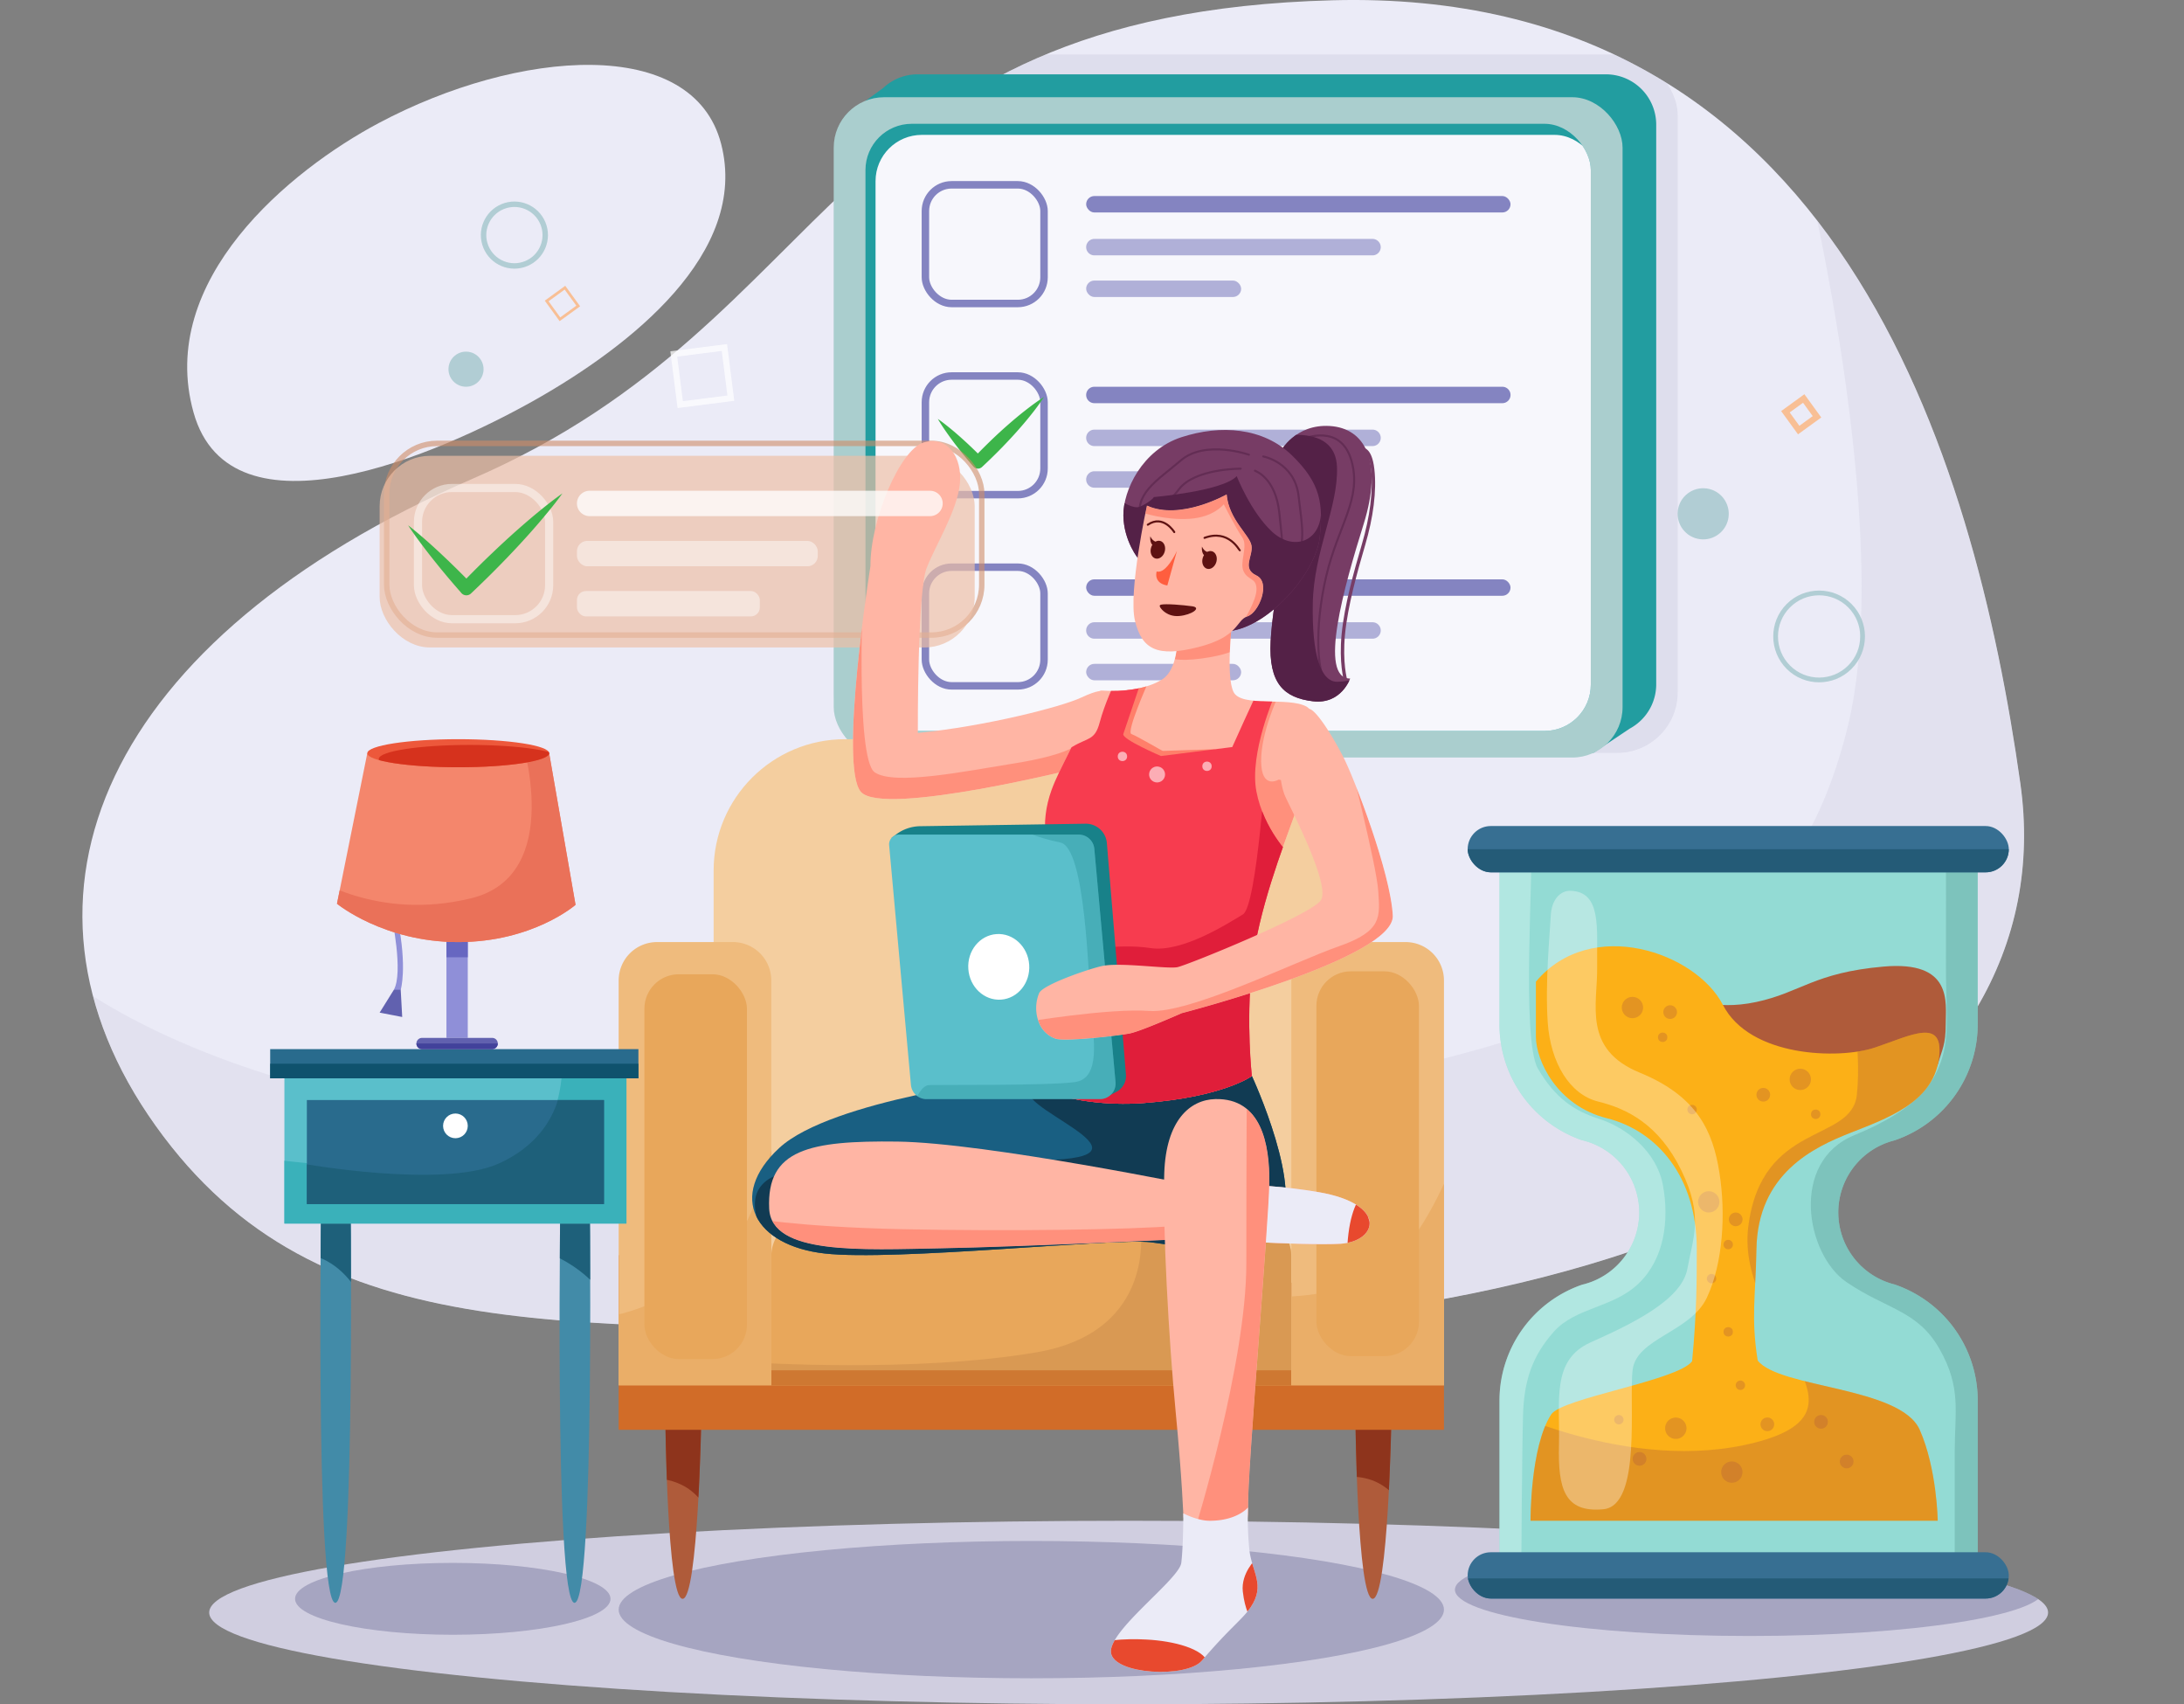 <svg id="_07" data-name="07" xmlns="http://www.w3.org/2000/svg" xmlns:xlink="http://www.w3.org/1999/xlink" viewBox="0 0 3217.2 2509.86"><rect x="0" y="0" width="3217.2" height="2509.86" fill="#808080" stroke="none"/><defs><style>.cls-1{fill:#d0cee0;}.cls-2{fill:#ebebf7;}.cls-3{fill:#5abfcb;}.cls-4{fill:#296b8d;}.cls-5{fill:#8f8fd8;}.cls-6{fill:#6161af;}.cls-7{fill:#f4866c;}.cls-8{fill:#ed583b;}.cls-9{fill:#195f82;}.cls-10{fill:#ffb5a4;}.cls-11{fill:#229da0;}.cls-12{fill:#f73c4f;}.cls-13{fill:#773c65;}.cls-101,.cls-14{fill:#af5b3a;}.cls-15{fill:#93dbd4;}.cls-16{fill:#376f92;}.cls-17{fill:#fcb017;}.cls-18{fill:#e8a75b;}.cls-19{fill:#efbb7d;}.cls-20{fill:#428ba8;}.cls-21{clip-path:url(#clip-path);}.cls-22{fill:#565684;}.cls-22,.cls-24{opacity:0.34;}.cls-23{clip-path:url(#clip-path-2);}.cls-25{fill:#c4c3d8;}.cls-26{fill:#aacece;}.cls-27{clip-path:url(#clip-path-3);}.cls-28{fill:#f7f7fc;}.cls-105,.cls-106,.cls-108,.cls-109,.cls-110,.cls-29,.cls-62,.cls-65,.cls-77,.cls-81,.cls-92,.cls-93{fill:none;}.cls-29{stroke:#8484c1;stroke-width:11px;}.cls-105,.cls-29,.cls-62,.cls-65,.cls-77,.cls-81{stroke-linecap:round;stroke-linejoin:round;}.cls-30,.cls-31{fill:#8484c1;}.cls-31{opacity:0.61;}.cls-32{fill:#3db54a;}.cls-33{clip-path:url(#clip-path-4);}.cls-34{fill:#8e341c;}.cls-35{clip-path:url(#clip-path-5);}.cls-36{fill:#d16c28;}.cls-37{fill:#f4ce9f;}.cls-38{clip-path:url(#clip-path-6);}.cls-39{fill:#d39450;opacity:0.71;}.cls-40{fill:#ce7832;}.cls-41{clip-path:url(#clip-path-7);}.cls-42{fill:#eaae68;}.cls-43{clip-path:url(#clip-path-8);}.cls-44{clip-path:url(#clip-path-9);}.cls-45{fill:#1e607a;}.cls-46{clip-path:url(#clip-path-10);}.cls-47{clip-path:url(#clip-path-11);}.cls-48{fill:#3ab1ba;}.cls-49{clip-path:url(#clip-path-12);}.cls-50{clip-path:url(#clip-path-13);}.cls-51{fill:#0f526d;}.cls-52,.cls-73{fill:#fff;}.cls-53{clip-path:url(#clip-path-14);}.cls-54{fill:#6767c1;}.cls-55{clip-path:url(#clip-path-15);}.cls-56{fill:#42429b;}.cls-57{clip-path:url(#clip-path-16);}.cls-58{fill:#ea7159;}.cls-59{clip-path:url(#clip-path-17);}.cls-60{fill:#d6321d;}.cls-61{opacity:0.6;}.cls-62{stroke:#ce8c67;}.cls-105,.cls-62{stroke-width:8px;}.cls-63{opacity:0.68;}.cls-64{fill:#edbfa6;}.cls-65{stroke:#773c65;stroke-width:5px;}.cls-66{clip-path:url(#clip-path-18);}.cls-67{fill:#113b53;}.cls-68{clip-path:url(#clip-path-19);}.cls-69{fill:#ff7f6a;}.cls-70{clip-path:url(#clip-path-20);}.cls-71{clip-path:url(#clip-path-21);}.cls-72{fill:#e01e3a;}.cls-73{opacity:0.58;}.cls-74{clip-path:url(#clip-path-22);}.cls-75{fill:#542147;}.cls-76{opacity:0.57;}.cls-77{stroke:#542147;}.cls-77,.cls-81{stroke-width:3px;}.cls-78{clip-path:url(#clip-path-23);}.cls-79{clip-path:url(#clip-path-24);}.cls-80{fill:#5e1212;}.cls-81{stroke:#5e1212;}.cls-82{fill:#ff5e3e;}.cls-83,.cls-85{fill:#188189;}.cls-84{clip-path:url(#clip-path-25);}.cls-85{opacity:0.28;}.cls-86{clip-path:url(#clip-path-26);}.cls-87{clip-path:url(#clip-path-27);}.cls-88{fill:#e8492e;}.cls-89{clip-path:url(#clip-path-28);}.cls-90{clip-path:url(#clip-path-29);}.cls-91,.cls-95{opacity:0.46;}.cls-110,.cls-92{stroke:#fff;}.cls-106,.cls-108,.cls-109,.cls-110,.cls-92,.cls-93{stroke-miterlimit:10;}.cls-92{stroke-width:12px;}.cls-93{stroke:#000;}.cls-94{clip-path:url(#clip-path-30);}.cls-95{fill:#d3f4f0;}.cls-96{fill:#6bafa8;opacity:0.55;}.cls-97{clip-path:url(#clip-path-31);}.cls-98{fill:#245b77;}.cls-99{clip-path:url(#clip-path-32);}.cls-100{clip-path:url(#clip-path-33);}.cls-101,.cls-102{opacity:0.33;}.cls-103{opacity:0.76;}.cls-104{fill:#9bc3c6;}.cls-104,.cls-105,.cls-106,.cls-107{opacity:0.72;}.cls-105,.cls-106{stroke:#9bc3c6;}.cls-106{stroke-width:7px;}.cls-108,.cls-109{stroke:#feae6f;}.cls-108,.cls-110{stroke-width:9px;}.cls-109{stroke-width:4px;}</style><clipPath id="clip-path" transform="translate(99.49 -34.42)"><ellipse class="cls-1" cx="1563.07" cy="2409.14" rx="1354.42" ry="135.14"/></clipPath><clipPath id="clip-path-2" transform="translate(99.49 -34.42)"><path class="cls-2" d="M1347.86,1994.51c-599.41-14.39-976.58,35.84-1218-302.08S55.2,974.16,596.91,739.33s522.4-684.65,1266.32-704.5S2808.8,707.36,2876.65,1188,2380.67,2019.3,1347.86,1994.51Z"/></clipPath><clipPath id="clip-path-3" transform="translate(99.49 -34.42)"><rect class="cls-11" x="1175.42" y="216.74" width="1068.49" height="894.12" rx="68.17"/></clipPath><clipPath id="clip-path-4" transform="translate(99.49 -34.42)"><path class="cls-14" d="M880.63,2125.16s2.6,263.78,25.42,263.78,27.5-263.78,27.5-263.78Z"/></clipPath><clipPath id="clip-path-5" transform="translate(99.49 -34.42)"><path class="cls-14" d="M1897.18,2125.16s2.6,263.78,25.42,263.78,27.5-263.78,27.5-263.78Z"/></clipPath><clipPath id="clip-path-6" transform="translate(99.49 -34.42)"><path class="cls-18" d="M1802.76,2074.45H1036.67V1884.53a57,57,0,0,1,57-57h652a57,57,0,0,1,57,57Z"/></clipPath><clipPath id="clip-path-7" transform="translate(99.49 -34.42)"><path class="cls-19" d="M1036.67,2074.45H811.85V1478.29a56.52,56.52,0,0,1,56.52-56.52H980.15a56.53,56.53,0,0,1,56.52,56.52Z"/></clipPath><clipPath id="clip-path-8" transform="translate(99.49 -34.42)"><path class="cls-19" d="M2027.58,2074.45H1802.76V1478.29a56.52,56.52,0,0,1,56.51-56.52h111.79a56.53,56.53,0,0,1,56.52,56.52Z"/></clipPath><clipPath id="clip-path-9" transform="translate(99.49 -34.42)"><path class="cls-20" d="M374.17,1754s-10.61,640.82,20.29,640.82,22-640.82,22-640.82Z"/></clipPath><clipPath id="clip-path-10" transform="translate(99.49 -34.42)"><path class="cls-20" d="M726.55,1754s-10.61,640.82,20.29,640.82S768.79,1754,768.79,1754Z"/></clipPath><clipPath id="clip-path-11" transform="translate(99.49 -34.42)"><rect class="cls-3" x="319.46" y="1612.5" width="503.84" height="223.81"/></clipPath><clipPath id="clip-path-12" transform="translate(99.49 -34.42)"><rect class="cls-4" x="352.54" y="1654.4" width="437.69" height="153.25"/></clipPath><clipPath id="clip-path-13" transform="translate(99.49 -34.42)"><rect class="cls-4" x="298.52" y="1579.43" width="542.43" height="43"/></clipPath><clipPath id="clip-path-14" transform="translate(99.49 -34.42)"><rect class="cls-5" x="558.15" y="1390.08" width="31.42" height="172.82"/></clipPath><clipPath id="clip-path-15" transform="translate(99.49 -34.42)"><path class="cls-6" d="M625.54,1579.43H522.18a8.26,8.26,0,0,1-8.26-8.27h0a8.26,8.26,0,0,1,8.26-8.27H625.54a8.27,8.27,0,0,1,8.27,8.27h0A8.27,8.27,0,0,1,625.54,1579.43Z"/></clipPath><clipPath id="clip-path-16" transform="translate(99.49 -34.42)"><path class="cls-7" d="M453.14,1146.7l-11.58-3-44.65,221.6s68.63,56.5,178.61,56.5,172.81-54.85,172.81-54.85l-38.86-223.25Z"/></clipPath><clipPath id="clip-path-17" transform="translate(99.49 -34.42)"><ellipse class="cls-8" cx="575.52" cy="1143.67" rx="133.95" ry="20.67"/></clipPath><clipPath id="clip-path-18" transform="translate(99.49 -34.42)"><path class="cls-9" d="M1418.89,1607.54l-23.7,14.89s-269.84,31.42-346.74,102.53-36.38,143.87,67,155.45,425.84-23.15,480.41-16.54,143.05,28.94,186.05-21.5-37.21-223.25-37.21-223.25l-66.15-19Z"/></clipPath><clipPath id="clip-path-19" transform="translate(99.49 -34.42)"><path class="cls-10" d="M1524.18,1052.8c-1.1,0-3.31-4-31.61,9.19s-139.28,41.9-240,51.82c0,0-.92-207.46,12.86-242.64s45.2-84.8,49.06-124.49-18.74-71.11-53.47-60.64S1182.22,800.7,1182.77,868c0,0-47.13,295.47-14,332.68s325-36.38,325-36.38Z"/></clipPath><clipPath id="clip-path-20" transform="translate(99.49 -34.42)"><path class="cls-10" d="M1634.7,976.64s.83,43.46-22,58.16-58.8,18.74-89.67,16.53c0,0-17.09,1.11-26.46,38s-34.87,74.63-47.2,109c-16.54,46-14,101.62,27.9,133,0,0-1.65,90.4-23.7,155.45s-58.43,135.61-58.43,135.61,73.86,45.2,190.73,36.38,158.76-39.69,158.76-39.69-8.82-77.18,0-159.86,46.3-178.61,61.74-221.6,45.75-147.74,18.74-162.62-95.92,1.65-107.49-21.5-2.21-101.43-2.21-101.43Z"/></clipPath><clipPath id="clip-path-21" transform="translate(99.49 -34.42)"><path class="cls-12" d="M1580.87,1039.48s-23.16,68.34-25.64,75.93,55.49,32.39,55.49,32.39l105-13.23s36.38-81,36.38-78.55,26.46,1.65,26.46,1.65-38,86-27.29,142.22,49.61,94.27,49.61,94.27l-29,287.75,3.34,55.4-200.93,59.53L1361,1622.43l82.69-244.76-23.16-165.37s36.22-64.09,59.68-78.14,33.12-9,40.28-36,21.5-57.33,21.5-57.33Z"/></clipPath><clipPath id="clip-path-22" transform="translate(99.49 -34.42)"><path class="cls-13" d="M1786.94,699.27s21.31-40.79,72.76-37.48,78.47,51.9,49.52,144.51-67,227.39-19.84,227.39c0,0-13.14,38.59-55,33.45s-65.42-25.36-62.11-88.94,29.4-181.54,32.34-208.37S1786.94,699.27,1786.94,699.27Z"/></clipPath><clipPath id="clip-path-23" transform="translate(99.49 -34.42)"><path class="cls-13" d="M1579.05,858.77c-1.65-.55-23.15-27.84-23.7-65s27.84-96.74,85.44-115.48,120.45-14.61,163.17,27,45.75,71.66,40.52,121-71.89,129.54-132.25,137.53Z"/></clipPath><clipPath id="clip-path-24" transform="translate(99.49 -34.42)"><path class="cls-10" d="M1590.05,779s-27.84,127.34-17.64,169.51,32.71,54.29,93.34,38.86,55.22-39.69,72.31-45.2,35-50.17,13.23-60.36-4.68-28.12-7.16-43.83-33.35-38-36.66-75.52C1707.47,762.48,1639.39,801.34,1590.05,779Z"/></clipPath><clipPath id="clip-path-25" transform="translate(99.49 -34.42)"><path class="cls-3" d="M1520.86,1653H1265.32a23,23,0,0,1-22.94-21l-32.09-352.83a14.35,14.35,0,0,1,14.3-15.66h265a23,23,0,0,1,22.94,21l31.23,343.36A23,23,0,0,1,1520.86,1653Z"/></clipPath><clipPath id="clip-path-26" transform="translate(99.49 -34.42)"><path class="cls-10" d="M1789.14,1119.32c8-28.37,29.84-42.44,40.1-40.88s35.06,41,51,72.67,68.63,168.68,71.94,231.52-310.9,143.88-310.9,143.88-59.4,26.32-76.07,29.77-93.72,12.12-108.69,8.08c-8.34-2.25-19.75-9.74-25.27-23.24a58.09,58.09,0,0,1-.09-44c5.06-12.5,72.9-35.72,92.7-40.06,27-5.9,96.2,4.69,111.08,1.66s196.06-76.63,211.13-98.31-43-132.67-52.19-152.88S1782.53,1142.66,1789.14,1119.32Z"/></clipPath><clipPath id="clip-path-27" transform="translate(99.49 -34.42)"><path class="cls-10" d="M1033.57,1814.26c-3.94-87.09,59-100.33,189.08-98.67s447.06,66.7,447.06,66.7,70.56-9.92,173.09,7.72,87.1,72.76,32,76.07-212.78-7.72-212.78-7.72-254.68,12.13-373.75,14.33S1036.67,1882.79,1033.57,1814.26Z"/></clipPath><clipPath id="clip-path-28" transform="translate(99.49 -34.42)"><path class="cls-10" d="M1690.93,1653c67.13-1.48,80.21,65.32,79.38,124S1738,2202.54,1739,2254.46c1.07,53.5-33.22,81.56-33.22,81.56l-62-67s-1.65-53.75-11.58-157.11-19.24-272-16.65-349.76S1653.35,1653.85,1690.93,1653Z"/></clipPath><clipPath id="clip-path-29" transform="translate(99.49 -34.42)"><path class="cls-2" d="M1682.57,2274c-18.65,0-38.94-11-38.94-11s0,48.69-3,73-107.68,100.05-103.55,132.3,111.65,37.9,134,11.57c41.34-48.6,59.38-60.25,71.66-78.37,22.42-33.07,1.61-52.22-1.86-85.14a473.87,473.87,0,0,1-2-61.92S1723.08,2274,1682.57,2274Z"/></clipPath><clipPath id="clip-path-30" transform="translate(99.49 -34.42)"><path class="cls-15" d="M2608.45,1819.92a109.36,109.36,0,0,0,72.27,102.86,107.44,107.44,0,0,0,10.43,3.17,180.59,180.59,0,0,1,122.71,171v236.9h-704.5v-236.9a180.61,180.61,0,0,1,121.81-170.66h.06a108.29,108.29,0,0,0,12.78-3.85l0,0a109.34,109.34,0,0,0,.41-204.8,107,107,0,0,0-13.81-4.18h0a180.63,180.63,0,0,1-121.28-170.48V1306h704.5v236.88a180.55,180.55,0,0,1-122.83,171,104,104,0,0,0-10.17,3.09A109.32,109.32,0,0,0,2608.45,1819.92Z"/></clipPath><clipPath id="clip-path-31" transform="translate(99.49 -34.42)"><rect class="cls-16" x="2062.51" y="1250.89" width="797.1" height="68.16" rx="34.08"/></clipPath><clipPath id="clip-path-32" transform="translate(99.49 -34.42)"><rect class="cls-16" x="2062.51" y="2320.36" width="797.1" height="68.16" rx="34.08"/></clipPath><clipPath id="clip-path-33" transform="translate(99.49 -34.42)"><path class="cls-17" d="M2163,1480.1v81.22c0,34.18,30.57,101.3,104.35,119.81,73.6,18.47,132.64,85.17,132.64,193,0,44.24,0,93.93-6.9,165-21.57,28.63-191.92,54-207.66,78.39-30.94,48-30.32,156.44-30.32,156.44h599.82s-1.06-76.41-26.53-133.95c-28.11-63.54-206.71-61.05-238.65-102-10.09-63.67-3.06-93.62-1.88-163.94,1.88-112,85.15-150.27,138.07-171.22s120.91-44.1,130.46-108.05-41.16-35.28-94.08-17.64-184.11,14.34-223.8-62.84S2244.59,1383.08,2163,1480.1Z"/></clipPath></defs><ellipse class="cls-1" cx="1662.56" cy="2374.72" rx="1354.42" ry="135.14"/><g class="cls-21"><ellipse class="cls-22" cx="666.99" cy="2354.52" rx="232.34" ry="52.92"/><ellipse class="cls-22" cx="1519.2" cy="2370.44" rx="607.86" ry="101.11"/><ellipse class="cls-22" cx="2577.33" cy="2341.08" rx="434.08" ry="68.17"/></g><path class="cls-2" d="M1347.86,1994.51c-599.41-14.39-976.58,35.84-1218-302.08S55.2,974.16,596.91,739.33s522.4-684.65,1266.32-704.5S2808.8,707.36,2876.65,1188,2380.67,2019.3,1347.86,1994.51Z" transform="translate(99.49 -34.42)"/><g class="cls-23"><g class="cls-24"><path class="cls-1" d="M-99.49,1384s256.68,387.09,1350.83,315.63,1293.81-295.52,1369.46-588.78-68.23-862.14-68.23-862.14l390.83,426.8,174.32,643.53-28.79,708.1s-675.19,264-763.16,270.3S341.51,2146.93,319.46,2148.17-99.49,1384-99.49,1384Z" transform="translate(99.49 -34.42)"/></g><g class="cls-24"><rect class="cls-25" x="1228.13" y="80.23" width="1243.22" height="1028.52" rx="89.14"/></g></g><path class="cls-11" d="M2266.05,143.88H1252.3A73.86,73.86,0,0,0,1201.53,164l-56.46,41.2,4.34,8.4,28.75,26.23v802.28a74.15,74.15,0,0,0,74.14,74.15H2188l59.71,26.88,53.65-35.79a74.66,74.66,0,0,0,11.19-7.47l.1-.07h0a74,74,0,0,0,27.59-57.7V218A74.14,74.14,0,0,0,2266.05,143.88Z" transform="translate(99.49 -34.42)"/><rect class="cls-26" x="1228.13" y="143.19" width="1162.03" height="972.4" rx="74.14"/><rect class="cls-11" x="1274.9" y="182.32" width="1068.49" height="894.12" rx="68.17"/><g class="cls-27"><rect class="cls-28" x="1289.74" y="198.62" width="1068.49" height="894.12" rx="68.17"/></g><rect class="cls-29" x="1363.19" y="272.18" width="174.75" height="174.75" rx="38.59"/><rect class="cls-29" x="1363.19" y="553.73" width="174.75" height="174.75" rx="38.59"/><rect class="cls-29" x="1363.19" y="835.28" width="174.75" height="174.75" rx="38.59"/><rect class="cls-30" x="1600" y="288.69" width="625.11" height="24.21" rx="12.1"/><path class="cls-31" d="M1922.34,410.48H1512.62a12.1,12.1,0,0,1-12.1-12.1h0a12.11,12.11,0,0,1,12.1-12.11h409.72a12.11,12.11,0,0,1,12.1,12.11h0A12.1,12.1,0,0,1,1922.34,410.48Z" transform="translate(99.49 -34.42)"/><rect class="cls-31" x="1600" y="413.16" width="228.31" height="24.21" rx="12.1"/><path class="cls-30" d="M2113.53,628.17H1512.62a12.1,12.1,0,0,1-12.1-12.1h0a12.1,12.1,0,0,1,12.1-12.1h600.91a12.1,12.1,0,0,1,12.1,12.1h0A12.1,12.1,0,0,1,2113.53,628.17Z" transform="translate(99.49 -34.42)"/><path class="cls-31" d="M1922.34,691.34H1512.62a12.1,12.1,0,0,1-12.1-12.1h0a12.11,12.11,0,0,1,12.1-12.11h409.72a12.11,12.11,0,0,1,12.1,12.11h0A12.1,12.1,0,0,1,1922.34,691.34Z" transform="translate(99.49 -34.42)"/><path class="cls-31" d="M1716.72,752.64h-204.1a12.1,12.1,0,0,1-12.1-12.1h0a12.1,12.1,0,0,1,12.1-12.1h204.1a12.11,12.11,0,0,1,12.11,12.1h0A12.1,12.1,0,0,1,1716.72,752.64Z" transform="translate(99.49 -34.42)"/><rect class="cls-30" x="1600" y="853.17" width="625.11" height="24.21" rx="12.1"/><path class="cls-31" d="M1922.34,975H1512.62a12.11,12.11,0,0,1-12.1-12.11h0a12.1,12.1,0,0,1,12.1-12.1h409.72a12.1,12.1,0,0,1,12.1,12.1h0A12.11,12.11,0,0,1,1922.34,975Z" transform="translate(99.49 -34.42)"/><rect class="cls-31" x="1600" y="977.64" width="228.31" height="24.21" rx="12.1"/><path class="cls-32" d="M1282,651.31c6.11,4.24,11.89,8.78,17.57,13.41s11.21,9.4,16.65,14.25c2.72,2.43,5.4,4.89,8.09,7.35s5.32,5,7.94,7.48c5.24,5,10.44,10.11,15.52,15.3l-13.09-.3q11.8-12.4,24.11-24.31c8.2-7.93,16.56-15.71,25.15-23.25s17.34-14.93,26.37-22,18.28-14,28.16-20.22a346,346,0,0,1-20.54,27.92c-7.2,9-14.67,17.63-22.33,26.12s-15.51,16.78-23.53,24.89-16.23,16.05-24.59,23.83l-.39.37a8.84,8.84,0,0,1-12.5-.45l-.2-.22c-4.77-5.47-9.41-11.06-14-16.68-2.3-2.81-4.55-5.67-6.83-8.5s-4.47-5.75-6.68-8.65q-6.6-8.72-12.89-17.73C1289.79,663.86,1285.73,657.74,1282,651.31Z" transform="translate(99.49 -34.42)"/><path class="cls-14" d="M880.63,2125.16s2.6,263.78,25.42,263.78,27.5-263.78,27.5-263.78Z" transform="translate(99.49 -34.42)"/><g class="cls-33"><path class="cls-34" d="M864.65,2212.26s60.63-5,84.34,61.74l6.61-165.37-89.3,5.51Z" transform="translate(99.49 -34.42)"/></g><path class="cls-14" d="M1897.18,2125.16s2.6,263.78,25.42,263.78,27.5-263.78,27.5-263.78Z" transform="translate(99.49 -34.42)"/><g class="cls-35"><path class="cls-34" d="M1863.23,2212.81s80.76-26.46,112.18,61.19l-3.31-157.1s-107.49-9.93-102.53-8.27S1863.23,2212.81,1863.23,2212.81Z" transform="translate(99.49 -34.42)"/></g><rect class="cls-36" x="911.33" y="1848.38" width="1215.73" height="257.26"/><path class="cls-37" d="M1884.45,1923.41H951.74V1316.48c0-106.86,86.63-193.48,193.49-193.48H1691c106.86,0,193.48,86.62,193.48,193.48Z" transform="translate(99.49 -34.42)"/><path class="cls-18" d="M1802.76,2074.45H1036.67V1884.53a57,57,0,0,1,57-57h652a57,57,0,0,1,57,57Z" transform="translate(99.49 -34.42)"/><g class="cls-38"><path class="cls-39" d="M1009.62,2040.82s238.14,15.71,417.57-14.88,153-185.22,153-185.22l278.65-13.23,7.44,291.89-853.33-30.6Z" transform="translate(99.49 -34.42)"/><rect class="cls-40" x="1119.03" y="2017.98" width="800.41" height="41.89"/></g><path class="cls-19" d="M1036.67,2074.45H811.85V1478.29a56.52,56.52,0,0,1,56.52-56.52H980.15a56.53,56.53,0,0,1,56.52,56.52Z" transform="translate(99.49 -34.42)"/><g class="cls-41"><path class="cls-42" d="M1057,1589.35s-12.13,250.27-118,320.83-163.16,63.94-163.16,63.94L755,2089.88l327.44-5.51Z" transform="translate(99.49 -34.42)"/><rect class="cls-18" x="949.25" y="1434.76" width="151.04" height="566.68" rx="50.71"/></g><path class="cls-19" d="M2027.58,2074.45H1802.76V1478.29a56.52,56.52,0,0,1,56.51-56.52h111.79a56.53,56.53,0,0,1,56.52,56.52Z" transform="translate(99.49 -34.42)"/><g class="cls-43"><path class="cls-42" d="M1772.55,1944.35s120.27,4.41,177.55-49.61,92.56-153.29,92.56-153.29v361.66s-283.58,8.82-281.25,3.31S1772.55,1944.35,1772.55,1944.35Z" transform="translate(99.49 -34.42)"/><rect class="cls-18" x="1939.17" y="1430.45" width="151.04" height="566.68" rx="50.71"/></g><path class="cls-20" d="M374.17,1754s-10.61,640.82,20.29,640.82,22-640.82,22-640.82Z" transform="translate(99.49 -34.42)"/><g class="cls-44"><path class="cls-45" d="M357,1882.79s55.67,4.24,87.92,89.4L433.3,1814.26s-76.08,11.58-76.08,13.23S357,1882.79,357,1882.79Z" transform="translate(99.49 -34.42)"/></g><path class="cls-20" d="M726.55,1754s-10.61,640.82,20.29,640.82S768.79,1754,768.79,1754Z" transform="translate(99.49 -34.42)"/><g class="cls-46"><path class="cls-45" d="M673.36,1868.28s135.06,26.46,142.23,151l3.85-209.47-129,7.17Z" transform="translate(99.49 -34.42)"/></g><rect class="cls-3" x="418.95" y="1578.09" width="503.84" height="223.81"/><g class="cls-47"><path class="cls-48" d="M728.38,1579.43s13.06,121.82-73.48,160.41-372.65-.55-372.65-.55L279.5,1838l557.31-.55-.55-249.71Z" transform="translate(99.49 -34.42)"/></g><rect class="cls-4" x="452.02" y="1619.98" width="437.69" height="153.25"/><g class="cls-49"><path class="cls-45" d="M724.79,1642.82s-7.33,68.36-90,105.29-288.31,0-288.31,0,3.31,55.68,1.11,59.54,464.7,11,464.7,11l3.86-185.22Z" transform="translate(99.49 -34.42)"/></g><rect class="cls-4" x="398" y="1545.01" width="542.43" height="43"/><g class="cls-50"><rect class="cls-51" x="376.5" y="1566.51" width="620.98" height="28.94"/></g><circle class="cls-52" cx="670.87" cy="1658.02" r="18.19"/><path class="cls-2" d="M458.45,215.64C663.74,106.5,921.5,86.1,962.84,246.51s-134,297.68-274.52,377.06S240.16,836.9,185.59,641.76,327.81,285.1,458.45,215.64Z" transform="translate(99.49 -34.42)"/><path class="cls-6" d="M484,1489.85c-.55,0-3.31,2.21-3.31,2.21l-20.95,33.62,33.26,6.43-2.2-40-.74-2.21Z" transform="translate(99.49 -34.42)"/><path class="cls-5" d="M477.39,1384s17.64,82.14,3.31,108h10.11s9.92-32-4.41-102.9Z" transform="translate(99.49 -34.42)"/><rect class="cls-5" x="657.64" y="1355.66" width="31.42" height="172.82"/><g class="cls-53"><rect class="cls-54" x="641.65" y="1367.14" width="60.64" height="42.63"/></g><path class="cls-6" d="M625.54,1579.43H522.18a8.26,8.26,0,0,1-8.26-8.27h0a8.26,8.26,0,0,1,8.26-8.27H625.54a8.27,8.27,0,0,1,8.27,8.27h0A8.27,8.27,0,0,1,625.54,1579.43Z" transform="translate(99.49 -34.42)"/><g class="cls-55"><rect class="cls-56" x="603.34" y="1536.74" width="157.38" height="15.16"/></g><path class="cls-7" d="M453.14,1146.7l-11.58-3-44.65,221.6s68.63,56.5,178.61,56.5,172.81-54.85,172.81-54.85l-38.86-223.25Z" transform="translate(99.49 -34.42)"/><g class="cls-57"><path class="cls-58" d="M353.64,1323.1c6.61,1.65,100.88,68.35,240.9,34.18s73.31-238.14,73.31-238.14l52.92,3.86,65.6,274.52-121.83,73.31-201.75,5.65-130.65-118.1Z" transform="translate(99.49 -34.42)"/></g><ellipse class="cls-8" cx="675" cy="1109.25" rx="133.95" ry="20.67"/><g class="cls-59"><ellipse class="cls-60" cx="691.91" cy="1117.7" rx="133.95" ry="20.67"/></g><g class="cls-61"><rect class="cls-62" x="569.63" y="652.97" width="876.55" height="282.24" rx="74.14"/></g><g class="cls-63"><rect class="cls-64" x="559.24" y="671.26" width="876.55" height="282.24" rx="74.14"/></g><path class="cls-65" d="M1906.36,696.33s12.5-3.31,16.17,29-1.67,71.08-13.43,111.14-25.72,90-29.77,131.93,3.15,67.1,3.15,67.1" transform="translate(99.49 -34.42)"/><path class="cls-9" d="M1418.89,1607.54l-23.7,14.89s-269.84,31.42-346.74,102.53-36.38,143.87,67,155.45,425.84-23.15,480.41-16.54,143.05,28.94,186.05-21.5-37.21-223.25-37.21-223.25l-66.15-19Z" transform="translate(99.49 -34.42)"/><g class="cls-66"><path class="cls-67" d="M1043.49,1892.81c-19-40.51-53.27-94.26-10.1-122.37s291.24-16.64,433.46-29-127.28-94.88-28.09-110.67,328.24-51.35,340.65-47.22,58.11,48.79,67.09,95.09,17.25,78.56,10.63,120.73,26,51.92-34.73,83.41-406,54.67-524.23,53.85S1043.49,1892.81,1043.49,1892.81Z" transform="translate(99.49 -34.42)"/></g><path class="cls-10" d="M1524.18,1052.8c-1.1,0-3.31-4-31.61,9.19s-139.28,41.9-240,51.82c0,0-.92-207.46,12.86-242.64s45.2-84.8,49.06-124.49-18.74-71.11-53.47-60.64S1182.22,800.7,1182.77,868c0,0-47.13,295.47-14,332.68s325-36.38,325-36.38Z" transform="translate(99.49 -34.42)"/><g class="cls-68"><g class="cls-63"><path class="cls-69" d="M1173.31,881.55c-1.65,8.27-13.23,270.39,15.71,290.23s133.68-1.65,206.17-13.23,89.11-25.45,89.11-25.45l26.37-3.49s-26.46,50.44-28.94,52.09-38.86,12.41-38.86,12.41l-207.55,29.76-128.57-5,10.33-178.6Z" transform="translate(99.49 -34.42)"/></g></g><path class="cls-10" d="M1634.7,976.64s.83,43.46-22,58.16-58.8,18.74-89.67,16.53c0,0-17.09,1.11-26.46,38s-34.87,74.63-47.2,109c-16.54,46-14,101.62,27.9,133,0,0-1.65,90.4-23.7,155.45s-58.43,135.61-58.43,135.61,73.86,45.2,190.73,36.38,158.76-39.69,158.76-39.69-8.82-77.18,0-159.86,46.3-178.61,61.74-221.6,45.75-147.74,18.74-162.62-95.92,1.65-107.49-21.5-2.21-101.43-2.21-101.43Z" transform="translate(99.49 -34.42)"/><g class="cls-70"><path class="cls-69" d="M1592.17,1038.47c-.37,1.1-33.08,74.12-25,76.94s45.2,24.86,46.3,24.86,77.27-2.55,77.27-2.55-57.42,27.91-58.89,27.91-55.86-1.47-55.86-1.47-34.55-36-37.12-38.59,14.33-57.12,14.33-58,12.6-28.93,17-27.75S1592.17,1038.47,1592.17,1038.47Z" transform="translate(99.49 -34.42)"/><g class="cls-63"><path class="cls-69" d="M1782.9,1060.52c-.37,1.1-25,52.92-24.63,95.18s25.73,26.83,25.73,26.83l31.79,5.15,30.71,63.21-52.21,37.85-27.56-3.77-53.66-115.67,32-67.25s17.64-45.57,21.69-45.57S1782.9,1060.52,1782.9,1060.52Z" transform="translate(99.49 -34.42)"/></g><path class="cls-12" d="M1580.87,1039.48s-23.16,68.34-25.64,75.93,55.49,32.39,55.49,32.39l105-13.23s36.38-81,36.38-78.55,26.46,1.65,26.46,1.65-38,86-27.29,142.22,49.61,94.27,49.61,94.27l-29,287.75,3.34,55.4-200.93,59.53L1361,1622.43l82.69-244.76-23.16-165.37s36.22-64.09,59.68-78.14,33.12-9,40.28-36,21.5-57.33,21.5-57.33Z" transform="translate(99.49 -34.42)"/><g class="cls-71"><path class="cls-72" d="M1766.18,1147.8s-14,220.78-34.72,233.18-89.31,57-136.45,49.61-113.28,5-113.28,5l-114.11,16.54L1340.56,1620s29.41,43.82,36.5,43.82,152.55,17.47,152.55,17.47L1770.35,1660l24.21-88.79s27.84-155.45,32.8-182.74,28.12-100.05,28.12-100.05Z" transform="translate(99.49 -34.42)"/><circle class="cls-73" cx="1653.43" cy="1113.94" r="6.89"/><circle class="cls-73" cx="1778.01" cy="1128.45" r="6.89"/><circle class="cls-73" cx="1605.03" cy="1175" r="11.76" transform="translate(192.19 2432.72) rotate(-76.72)"/></g><g class="cls-63"><path class="cls-69" d="M1623.13,1003.1s11,6.06,47.4,1.1,50.72-12.4,52.65-16,15.16-38.87,14.88-39.69S1714.63,935,1714.63,935l-88.75,44.1Z" transform="translate(99.49 -34.42)"/></g></g><path class="cls-13" d="M1786.94,699.27s21.31-40.79,72.76-37.48,78.47,51.9,49.52,144.51-67,227.39-19.84,227.39c0,0-13.14,38.59-55,33.45s-65.42-25.36-62.11-88.94,29.4-181.54,32.34-208.37S1786.94,699.27,1786.94,699.27Z" transform="translate(99.49 -34.42)"/><g class="cls-74"><path class="cls-75" d="M1793.19,675.38c4,.74,74.6-11.76,76.8,46.68s-34.17,124.58-35.64,200.65,11.76,116.5,36.75,115.76,34.54-8.82,34.54-8.82l-9.19,39.69s-24.62,16.17-36.38,18.74-69.09-14.33-69.09-14.33l-50.71-79.38s12.86-177.13,12.86-185.59,10.29-76.43,10.66-83,14.7-68.35,16.53-62.11S1793.19,675.38,1793.19,675.38Z" transform="translate(99.49 -34.42)"/><g class="cls-76"><path class="cls-77" d="M1820.75,680.62s54.76-23.61,70.56,32.25-19.48,94.81-37.12,169.78-15.43,152.15,6.62,168.32" transform="translate(99.49 -34.42)"/></g></g><path class="cls-13" d="M1579.05,858.77c-1.65-.55-23.15-27.84-23.7-65s27.84-96.74,85.44-115.48,120.45-14.61,163.17,27,45.75,71.66,40.52,121-71.89,129.54-132.25,137.53Z" transform="translate(99.49 -34.42)"/><g class="cls-78"><g class="cls-76"><path class="cls-77" d="M1728.14,724.63s-67.41-.46-90.77,30.13-43,32-43,32" transform="translate(99.49 -34.42)"/></g><g class="cls-76"><path class="cls-77" d="M1749.09,727.57c1.1.73,30.5,10.29,36,62.47s5.88,60.64,5.88,60.64" transform="translate(99.49 -34.42)"/></g><g class="cls-76"><path class="cls-77" d="M1761.34,706.62s46.18,8.45,52.06,58.06,10.66,69-6.25,101.2-61.29,71.44-62.86,72.66" transform="translate(99.49 -34.42)"/></g><g class="cls-76"><path class="cls-77" d="M1740.27,704.05s-64.31-22.42-100.33,8.45-70.19,48.88-58.8,91.51,10.29,44.83,10.29,44.83" transform="translate(99.49 -34.42)"/></g><path class="cls-75" d="M1552.48,772.4s17.55,12.43,27.56,8.09c11.61-5,21.13-13.52,19.84-14,0,0,102.17-8.82,122.38-30.87,0,0,20.58,52.55,51.82,81.59s70.61,15.43,72.42-27.57,26.43,85.63,26.43,85.63l-50.71,34.91-60.88,48.51-48.19,18.78-51.53-22.82s-50-30.87-60.63-46.3-40.8-52.92-40.8-52.92Z" transform="translate(99.49 -34.42)"/></g><path class="cls-10" d="M1590.05,779s-27.84,127.34-17.64,169.51,32.71,54.29,93.34,38.86,55.22-39.69,72.31-45.2,35-50.17,13.23-60.36-4.68-28.12-7.16-43.83-33.35-38-36.66-75.52C1707.47,762.48,1639.39,801.34,1590.05,779Z" transform="translate(99.49 -34.42)"/><g class="cls-79"><path class="cls-80" d="M1596.06,841.15c-2,7.13.92,14.16,6.49,15.71s11.7-3,13.68-10.1-.93-14.16-6.5-15.71S1598,834,1596.06,841.15Z" transform="translate(99.49 -34.42)"/><path class="cls-80" d="M1604.8,832.67c-.29-.08-6.33-.67-9.82-8.46,0,0-1.84,14.14,8.12,14.58Z" transform="translate(99.49 -34.42)"/><path class="cls-80" d="M1672.15,856.31c-2,7.13.93,14.16,6.5,15.71s11.69-3,13.67-10.1-.92-14.16-6.49-15.71S1674.13,849.18,1672.15,856.31Z" transform="translate(99.49 -34.42)"/><path class="cls-80" d="M1680.89,847.84c-.29-.08-6.32-.68-9.81-8.47,0,0-1.84,14.14,8.11,14.58Z" transform="translate(99.49 -34.42)"/><path class="cls-81" d="M1726.8,844.84c-1.07-.3-16.31-31.52-51.94-18.33" transform="translate(99.49 -34.42)"/><path class="cls-81" d="M1630.31,818s-16.1-26.47-39-10.85" transform="translate(99.49 -34.42)"/><path class="cls-82" d="M1634.23,845.75s-15.78,34.61-29.85,30.24c0,0-5.52,17.06,15.69,20.69Z" transform="translate(99.49 -34.42)"/><path class="cls-80" d="M1610.78,930.52s8.78,12.69,27,11.06,33.38-12.28,19-14.31c-14.07-2-39.4-4-46-2.39C1607.48,925.71,1609.09,928.53,1610.78,930.52Z" transform="translate(99.49 -34.42)"/><g class="cls-63"><path class="cls-69" d="M1583.16,789.35s33.49,11.44,69.6,9.1S1703.2,777,1703.2,777s17.91,35.42,27.15,48.65-4.41,36.38,2.06,50.16,18.47,8.82,19,25.63-19.29,47.83-19.29,47.83l47-6.62S1753,817.19,1750.74,812.23s-44-73.73-44-73.73l-120,30.73Z" transform="translate(99.49 -34.42)"/></g></g><path class="cls-83" d="M1544.92,1642.42a26.34,26.34,0,0,0,14.2-25.58L1531,1275.78a31.14,31.14,0,0,0-31.48-28.32L1256,1251.13a60.62,60.62,0,0,0-36.1,12.61l-6.14,4.74,3.35,3.35,13.14,15.81L1262,1636.46h268.27l6.52,10.15Z" transform="translate(99.49 -34.42)"/><path class="cls-3" d="M1520.86,1653H1265.32a23,23,0,0,1-22.94-21l-32.09-352.83a14.35,14.35,0,0,1,14.3-15.66h265a23,23,0,0,1,22.94,21l31.23,343.36A23,23,0,0,1,1520.86,1653Z" transform="translate(99.49 -34.42)"/><g class="cls-84"><path class="cls-85" d="M1249.66,1653s8.27-20.1,19.29-20.65,176.4,1.1,215-4.41,27.56-64,23.7-108.6-7.72-236.48-45.2-244.2-57.33-18.74-55.68-18.74,137.14-1.66,137.14-1.66,26.58,77.73,27.13,110.25,14.89,158.21,14.89,158.21-1.66,104.74,0,118.52-13.23,21.5-13.23,21.5l-142.77,10.47-157.11-7.16Z" transform="translate(99.49 -34.42)"/></g><ellipse class="cls-52" cx="1371.76" cy="1458.28" rx="44.95" ry="48.39" transform="translate(0.87 65.07) rotate(-4.01)"/><path class="cls-10" d="M1789.14,1119.32c8-28.37,29.84-42.44,40.1-40.88s35.06,41,51,72.67,68.63,168.68,71.94,231.52-310.9,143.88-310.9,143.88-59.4,26.32-76.07,29.77-93.72,12.12-108.69,8.08c-8.34-2.25-19.75-9.74-25.27-23.24a58.09,58.09,0,0,1-.09-44c5.06-12.5,72.9-35.72,92.7-40.06,27-5.9,96.2,4.69,111.08,1.66s196.06-76.63,211.13-98.31-43-132.67-52.19-152.88S1782.53,1142.66,1789.14,1119.32Z" transform="translate(99.49 -34.42)"/><g class="cls-86"><g class="cls-63"><path class="cls-69" d="M1886.07,1143.16s42.17,165,44.65,203.09,6.68,59.2-57.85,81.69-220,99.63-279.51,95.26S1409,1539.77,1409,1539.77l30.59,75.21,220.6-43s275.58-57.06,292.09-69.46,55.37-52.92,49.58-112.45S1886.07,1143.16,1886.07,1143.16Z" transform="translate(99.49 -34.42)"/></g></g><path class="cls-10" d="M1033.57,1814.26c-3.94-87.09,59-100.33,189.08-98.67s447.06,66.7,447.06,66.7,70.56-9.92,173.09,7.72,87.1,72.76,32,76.07-212.78-7.72-212.78-7.72-254.68,12.13-373.75,14.33S1036.67,1882.79,1033.57,1814.26Z" transform="translate(99.49 -34.42)"/><g class="cls-87"><g class="cls-63"><path class="cls-69" d="M1001.32,1827.49s72.49,13.78,227.94,17.09,337.36.83,405.17-5,108.23,2.75,168.13,10.47,108.53-17.68,115.51-30.17l6.31,50.57-65,34.91s-90.41-3.67-94.45-3.67-193.67,12.49-193.67,12.49-195.51,8.45-197.72,9.56-355-41-355-41Z" transform="translate(99.49 -34.42)"/></g><path class="cls-2" d="M1655.38,1754l6.61,136.29,184.51,14.55s106.6-6.19,105.75-37.65-5.82-113.19-5.82-113.19Z" transform="translate(99.49 -34.42)"/><path class="cls-88" d="M1906.74,1794.79s-14.38,12.41-19.84,56.18,4.41,47.08,4.41,47.08l40.79-15.26Z" transform="translate(99.49 -34.42)"/></g><path class="cls-10" d="M1690.93,1653c67.13-1.48,80.21,65.32,79.38,124S1738,2202.54,1739,2254.46c1.07,53.5-33.22,81.56-33.22,81.56l-62-67s-1.65-53.75-11.58-157.11-19.24-272-16.65-349.76S1653.35,1653.85,1690.93,1653Z" transform="translate(99.49 -34.42)"/><g class="cls-89"><g class="cls-63"><path class="cls-69" d="M1737.11,1648.89s-.66,99.22-.66,246.4-75.15,390.11-75.15,390.11,44.39,11.75,53.49,11.75,45.47,8.79,51.26-5.78,14.89-41.35,25.64-100.06,22.32-356.38,24-388.63-14.06-117.41-14.06-117.41Z" transform="translate(99.49 -34.42)"/></g></g><path class="cls-2" d="M1682.57,2274c-18.65,0-38.94-11-38.94-11s0,48.69-3,73-107.68,100.05-103.55,132.3,111.65,37.9,134,11.57c41.34-48.6,59.38-60.25,71.66-78.37,22.42-33.07,1.61-52.22-1.86-85.14a473.87,473.87,0,0,1-2-61.92S1723.08,2274,1682.57,2274Z" transform="translate(99.49 -34.42)"/><g class="cls-90"><path class="cls-88" d="M1589.59,2448.93c40.25,2.09,83.79,13.6,90,33.81s-64.31,35.65-91.87,29.4-102.17-21.31-88.57-43S1561.3,2447.46,1589.59,2448.93Z" transform="translate(99.49 -34.42)"/><path class="cls-88" d="M1750.74,2330s-22.42,20.95-19.48,48.15,11.76,40,11.76,40,15.07-9.39,15.07-9.65,10.66-25.26,10.66-29.3S1750.74,2330,1750.74,2330Z" transform="translate(99.49 -34.42)"/></g><g class="cls-91"><rect class="cls-92" x="615.73" y="718.64" width="193.22" height="193.22" rx="50.02"/></g><path class="cls-32" d="M501.69,808c8.46,6.53,16.57,13.4,24.56,20.37s15.81,14.1,23.54,21.31l11.5,10.9,11.35,11,11.21,11.18,11.07,11.3-14.46-.33c11.54-11.91,23.2-23.71,35.11-35.25q4.44-4.34,9-8.62l9-8.57c6.08-5.65,12.12-11.33,18.3-16.87q18.45-16.72,37.61-32.72c12.84-10.6,25.84-21,39.58-30.72-9.84,13.63-20.41,26.52-31.16,39.23S676,825.33,664.73,837.5c-5.62,6.11-11.37,12.09-17.08,18.1L639,864.51q-4.34,4.47-8.72,8.87c-11.68,11.78-23.6,23.3-35.64,34.71l-.38.35a9.77,9.77,0,0,1-13.81-.37l-.28-.31-10.38-11.94L559.5,883.76l-10.11-12.18-9.95-12.34q-9.87-12.4-19.38-25.15C513.74,825.57,507.54,817,501.69,808Z" transform="translate(99.49 -34.42)"/><path class="cls-93" d="M2363.54,1717.57q-7-1.82-13.81-4.18A107,107,0,0,1,2363.54,1717.57Z" transform="translate(99.49 -34.42)"/><path class="cls-93" d="M2363.08,1922.39a108.29,108.29,0,0,1-12.78,3.85C2354.48,1924.79,2358.75,1923.51,2363.08,1922.39Z" transform="translate(99.49 -34.42)"/><path class="cls-15" d="M2608.45,1819.92a109.36,109.36,0,0,0,72.27,102.86,107.44,107.44,0,0,0,10.43,3.17,180.59,180.59,0,0,1,122.71,171v236.9h-704.5v-236.9a180.61,180.61,0,0,1,121.81-170.66h.06a108.29,108.29,0,0,0,12.78-3.85l0,0a109.34,109.34,0,0,0,.41-204.8,107,107,0,0,0-13.81-4.18h0a180.63,180.63,0,0,1-121.28-170.48V1306h704.5v236.88a180.55,180.55,0,0,1-122.83,171,104,104,0,0,0-10.17,3.09A109.32,109.32,0,0,0,2608.45,1819.92Z" transform="translate(99.49 -34.42)"/><g class="cls-94"><path class="cls-95" d="M2155.12,1285c5.51,21.06-14.34,280.68,11,323.4s52.19,61.67,90.41,73.88,84.59,47.12,93.75,98.2,2.16,107.28-35.69,143.86-93,35-125.32,71.43-43.73,73-45.2,122.52-2.48,215.28-2.48,215.28-64.49,3.84-62,.27-17.09-407.57-17.09-407.57L2245,1877.93l-38-114.94L2085.38,1656.7l-22.87-234.93,28.66-145.8Z" transform="translate(99.49 -34.42)"/><path class="cls-96" d="M2767.05,1297.19s.27,102.61,0,159.79,5.59,97.75-5.22,134.08-34.52,76-129.88,115.16-71.11,175.46-11.58,216.17S2725,1963.65,2757.58,2021s22.38,92.71,22.38,151.78v174.83l61.18.83-5.78-364.65-126.51-153.63,97.57-88.64,37.21-284.42-1.66-165.4Z" transform="translate(99.49 -34.42)"/></g><rect class="cls-16" x="2161.99" y="1216.47" width="797.1" height="68.16" rx="34.08"/><g class="cls-97"><rect class="cls-98" x="2134.43" y="1250.55" width="872.07" height="49.61"/></g><rect class="cls-16" x="2161.99" y="2285.95" width="797.1" height="68.16" rx="34.08"/><g class="cls-99"><rect class="cls-98" x="2127.06" y="2324.48" width="860.7" height="89.64"/></g><path class="cls-14" d="M2386.19,1501.7s36.18,22.33,101.69,8.27,84.53-43,187.06-52.09,91.79,52.92,91.79,84.34-5.33,37.31-11.69,59.85S2627,1699.64,2627,1699.64s-210-22.64-221.61-40-15.71-105.15-15.71-105.15Z" transform="translate(99.49 -34.42)"/><path class="cls-17" d="M2163,1480.1v81.22c0,34.18,30.57,101.3,104.35,119.81,73.6,18.47,132.64,85.17,132.64,193,0,44.24,0,93.93-6.9,165-21.57,28.63-191.92,54-207.66,78.39-30.94,48-30.32,156.44-30.32,156.44h599.82s-1.06-76.41-26.53-133.95c-28.11-63.54-206.71-61.05-238.65-102-10.09-63.67-3.06-93.62-1.88-163.94,1.88-112,85.15-150.27,138.07-171.22s120.91-44.1,130.46-108.05-41.16-35.28-94.08-17.64-184.11,14.34-223.8-62.84S2244.59,1383.08,2163,1480.1Z" transform="translate(99.49 -34.42)"/><g class="cls-100"><path class="cls-101" d="M2094.48,2100.36s205.06,107.49,393.59,57.88-32-162.56-12.12-318,152.14-122,159.86-193.62-12.13-167.51-12.13-167.51l165.37-1.1s15.28,123.07,14.22,125.94-207.15,223.55-207.15,223.55l46.3,94.9,185.22,41.81-20.95,314.21-11,26.46-691.27-11Z" transform="translate(99.49 -34.42)"/></g><g class="cls-102"><circle class="cls-14" cx="2305.33" cy="1518.24" r="15.71" transform="translate(397.53 3378.67) rotate(-76.72)"/><circle class="cls-14" cx="2449.22" cy="1527.56" r="6.9"/><path class="cls-14" d="M2400,1668.44a6.91,6.91,0,1,1-6.9-6.9A6.9,6.9,0,0,1,2400,1668.44Z" transform="translate(99.49 -34.42)"/><circle class="cls-14" cx="2460.26" cy="1490.47" r="10.09"/></g><g class="cls-102"><path class="cls-14" d="M2353.42,2138.7a15.71,15.71,0,1,1,16.64,14.72A15.71,15.71,0,0,1,2353.42,2138.7Z" transform="translate(99.49 -34.42)"/><path class="cls-14" d="M2278.32,2125.59a6.9,6.9,0,1,1,7.31,6.46A6.91,6.91,0,0,1,2278.32,2125.59Z" transform="translate(99.49 -34.42)"/><path class="cls-14" d="M2457.36,2074.87a6.9,6.9,0,1,1,7.31,6.47A6.91,6.91,0,0,1,2457.36,2074.87Z" transform="translate(99.49 -34.42)"/><path class="cls-14" d="M2305.61,2183.47a10.09,10.09,0,1,1,10.69,9.45A10.09,10.09,0,0,1,2305.61,2183.47Z" transform="translate(99.49 -34.42)"/><circle class="cls-14" cx="2583.03" cy="2128.35" r="10.09" transform="translate(-32.79 137.14) rotate(-3.71)"/></g><g class="cls-102"><circle class="cls-14" cx="2451.73" cy="2202.42" r="15.71" transform="translate(231.99 4509.54) rotate(-87.21)"/><path class="cls-14" d="M2414.87,1917.83a6.9,6.9,0,1,1,7.31,6.47A6.9,6.9,0,0,1,2414.87,1917.83Z" transform="translate(99.49 -34.42)"/><circle class="cls-14" cx="2720.28" cy="2152.29" r="10.09"/></g><g class="cls-102"><circle class="cls-14" cx="2417.62" cy="1804.34" r="15.71" transform="translate(-468.27 2203.58) rotate(-45)"/><path class="cls-14" d="M2453.21,1867.23a6.91,6.91,0,1,1-6.9-6.91A6.9,6.9,0,0,1,2453.21,1867.23Z" transform="translate(99.49 -34.42)"/><circle class="cls-14" cx="2545.79" cy="1961.33" r="6.9"/><circle class="cls-14" cx="2457.35" cy="1830.14" r="10.09" transform="translate(-474.88 2239.23) rotate(-45)"/><circle class="cls-14" cx="2504.03" cy="2132.07" r="10.09" transform="translate(-46.82 4044.85) rotate(-76.72)"/></g><g class="cls-102"><circle class="cls-14" cx="2552.57" cy="1624.08" r="15.71" transform="translate(484.96 3700.81) rotate(-76.72)"/><circle class="cls-14" cx="2674.67" cy="1640.93" r="6.9"/><circle class="cls-14" cx="2597.46" cy="1612.19" r="10.09"/></g><g class="cls-102"><path class="cls-52" d="M2213.55,1346.25c47.12.91,38.86,57,39.69,112s-22.12,121.09,62.84,155.88,107.66,86.45,117.25,147.18,5.33,133.4-18.47,184.12S2311.64,2005,2305.59,2051.3s13.8,200.38-43.26,205.75-67-30.18-65.32-94.68-11.57-124.95,46.31-150.95,134.44-61.55,142.87-108.68,24.15-76.9-8.92-144.71-80.21-91-122.38-101.33-70.28-57.43-74.42-116.13,3.31-133.13,4.41-157.39S2199.22,1346,2213.55,1346.25Z" transform="translate(99.49 -34.42)"/></g><g class="cls-103"><path class="cls-52" d="M1270.5,794.52H769.08a18.68,18.68,0,0,1-18.68-18.69h0a18.68,18.68,0,0,1,18.68-18.68H1270.5a18.68,18.68,0,0,1,18.69,18.68h0A18.69,18.69,0,0,1,1270.5,794.52Z" transform="translate(99.49 -34.42)"/></g><g class="cls-91"><rect class="cls-52" x="849.89" y="796.57" width="354.73" height="37.37" rx="15.16"/></g><g class="cls-91"><rect class="cls-52" x="849.89" y="870.4" width="269.39" height="37.37" rx="13.21"/></g><circle class="cls-104" cx="2409.53" cy="791.15" r="37.67" transform="translate(1185.44 2920.03) rotate(-76.72)"/><circle class="cls-104" cx="686.49" cy="543.7" r="25.85"/><circle class="cls-105" cx="658.28" cy="380.63" r="45.42" transform="translate(3.93 246.47) rotate(-22.5)"/><circle class="cls-106" cx="2580.2" cy="971.68" r="64.06" transform="translate(168.12 2074.66) rotate(-45)"/><g class="cls-107"><rect class="cls-108" x="2537.18" y="627.87" width="33.3" height="33.3" transform="translate(207.87 1588.49) rotate(-35.97)"/></g><g class="cls-107"><rect class="cls-109" x="712.39" y="464.69" width="33.3" height="33.3" transform="translate(-44.23 485.57) rotate(-35.97)"/></g><g class="cls-107"><rect class="cls-110" x="897.51" y="550.54" width="75.2" height="75.2" transform="translate(32.7 88.38) rotate(-7.25)"/></g></svg>
